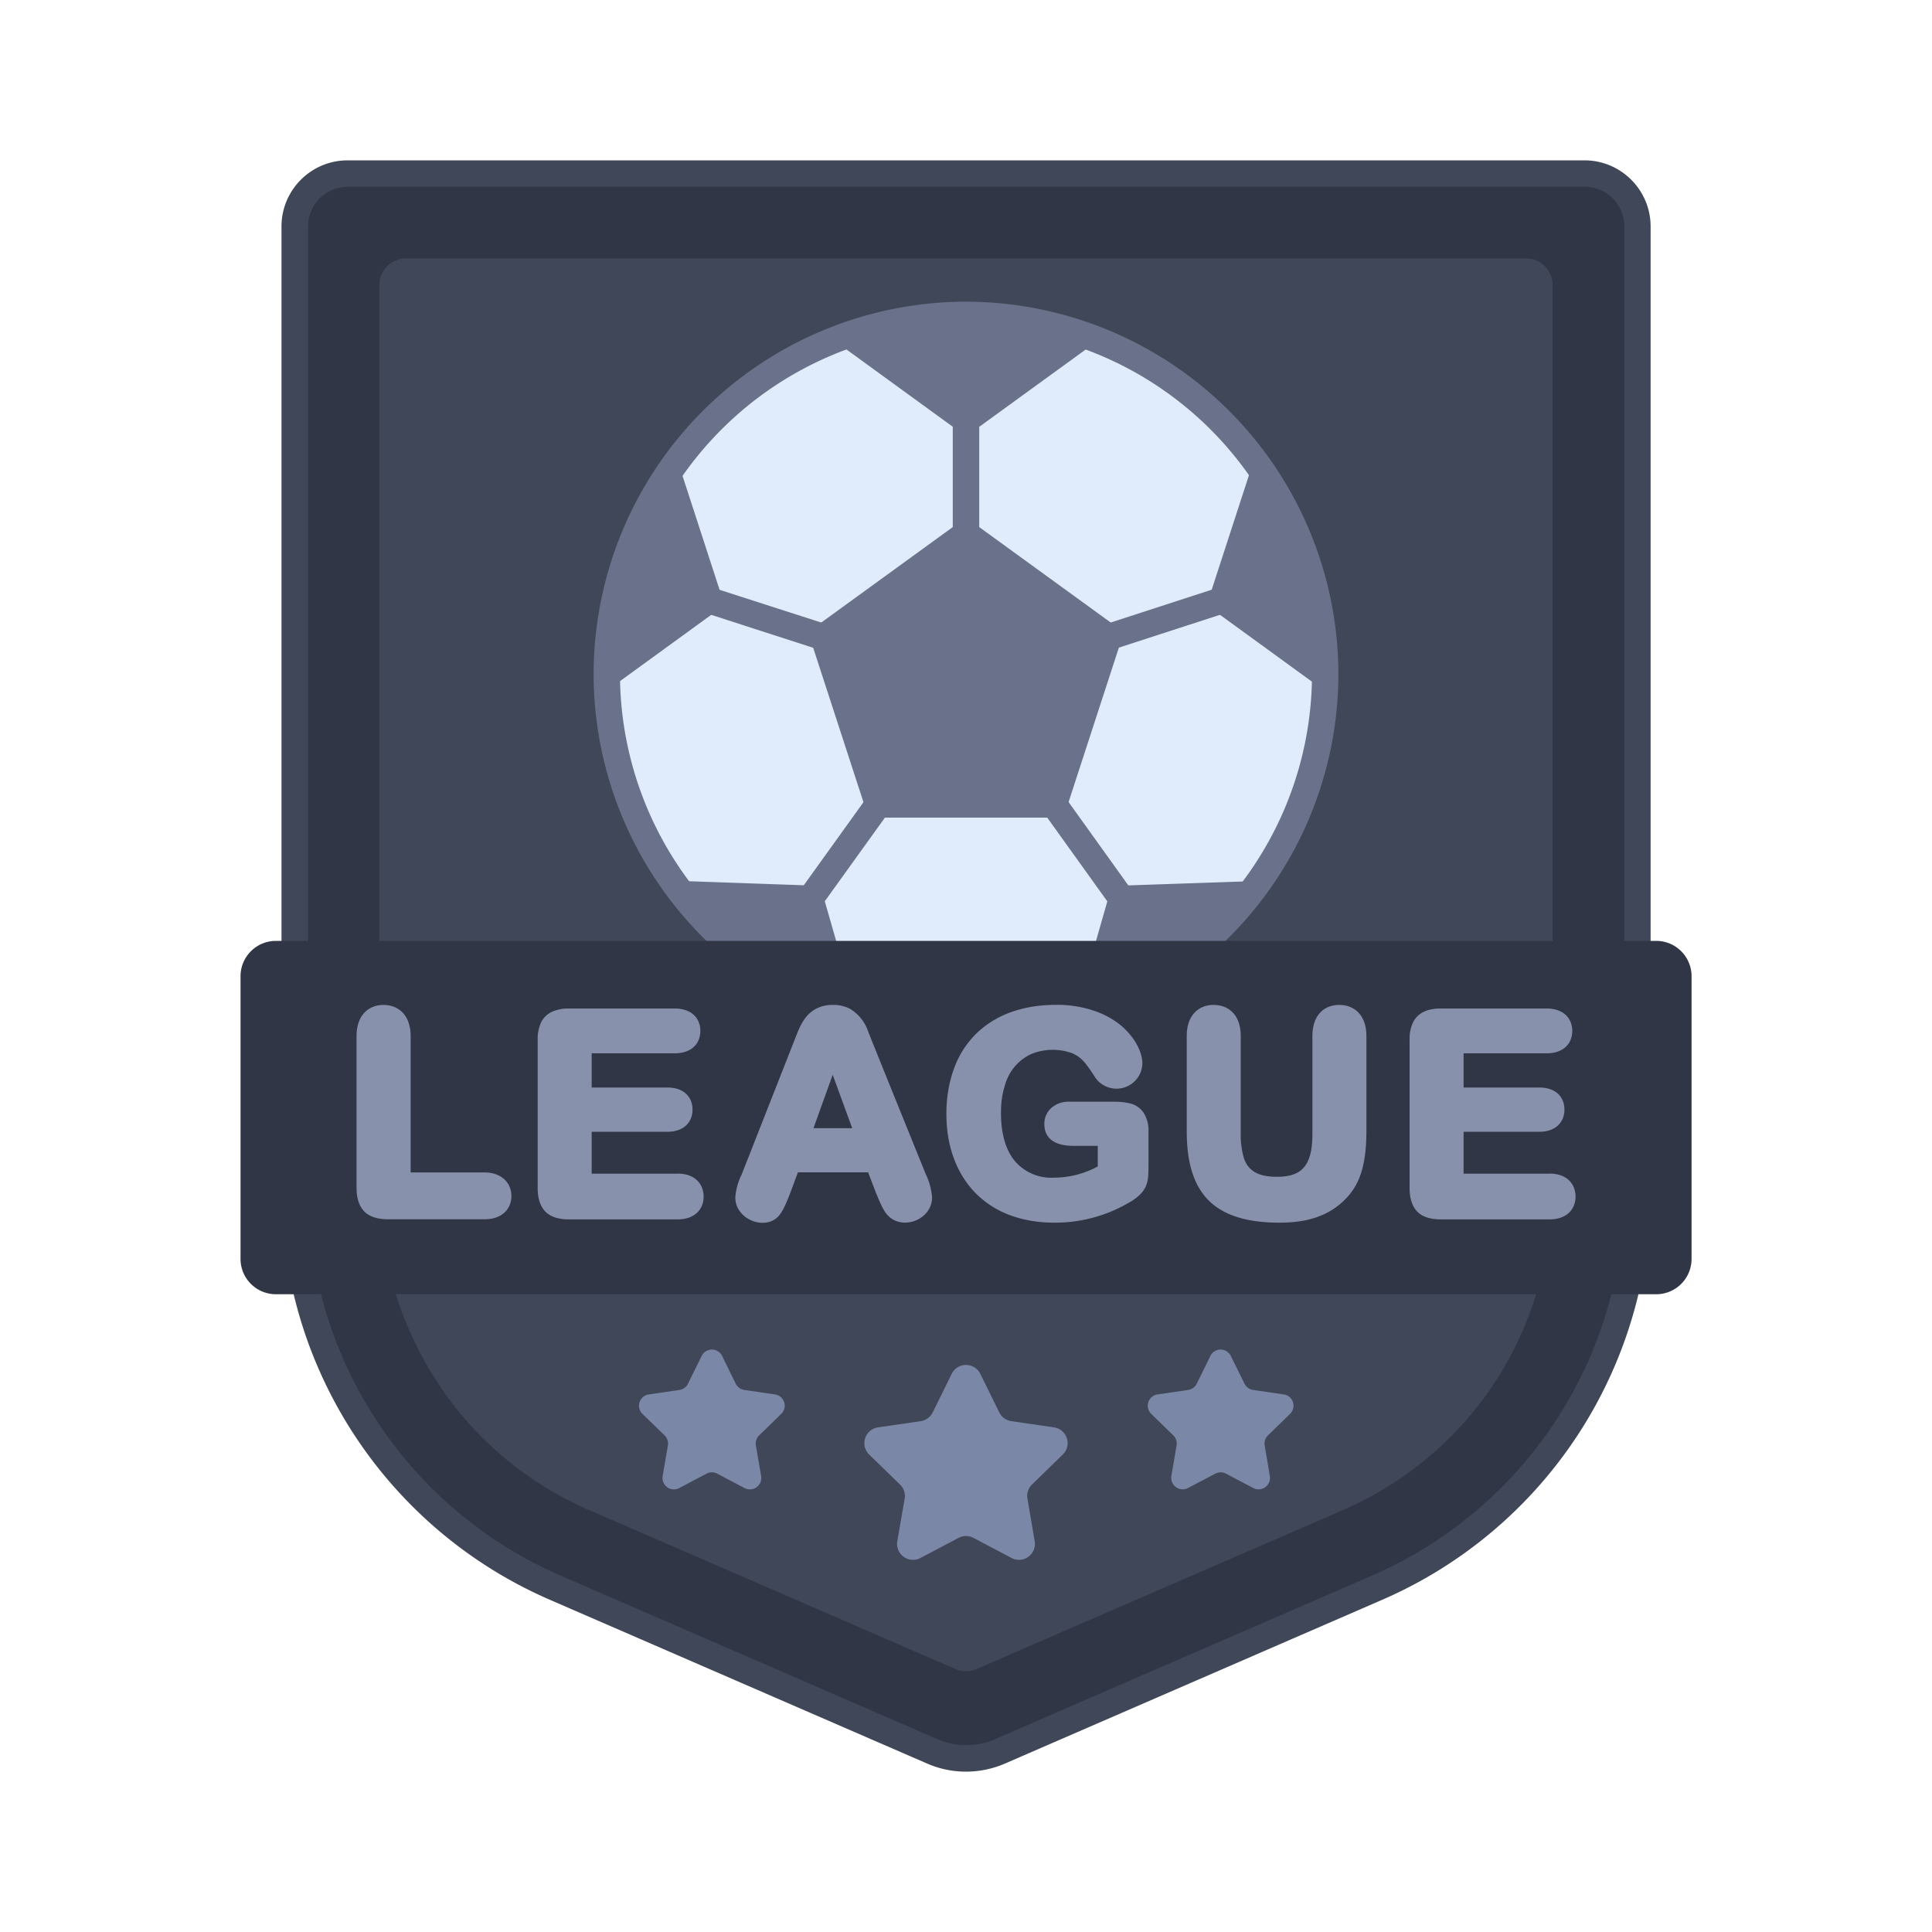 <svg width="20" height="20" fill="none" xmlns="http://www.w3.org/2000/svg"><g clip-path="url(#prefix__clip0_9096_14492)"><path d="M3.598 1.797a.547.547 0 00-.547.547v9.979a4.487 4.487 0 002.7 4.115l3.9 1.693a.878.878 0 00.699 0l3.9-1.693a4.488 4.488 0 002.7-4.116V2.344a.547.547 0 00-.547-.547H3.598z" fill="#303646"/><path d="M10.109 17.278a.274.274 0 01-.218 0l-3.79-1.645a3.587 3.587 0 01-1.268-.921 3.682 3.682 0 01-.905-2.443v-9.32c0-.152.123-.274.274-.274h11.597c.15 0 .273.122.273.273v9.321c0 .897-.311 1.772-.905 2.444-.353.399-.78.708-1.267.92l-3.791 1.645z" fill="#404759"/><path d="M10 18.34c-.137 0-.275-.028-.403-.084l-3.9-1.693a4.616 4.616 0 01-2.783-4.241V2.344c0-.377.307-.684.684-.684h12.805c.377 0 .684.307.684.684v9.978a4.616 4.616 0 01-2.783 4.241l-3.9 1.693a1.014 1.014 0 01-.403.084zM3.599 1.934a.41.41 0 00-.41.41v9.978a4.342 4.342 0 002.618 3.99l3.9 1.693a.744.744 0 00.59 0l3.9-1.692a4.342 4.342 0 002.618-3.99v-9.98a.41.41 0 00-.41-.41H3.597z" fill="#404759"/><path d="M10 10.696a3.718 3.718 0 100-7.436 3.718 3.718 0 000 7.436z" fill="#E0EBFC"/><path d="M8.388 9.304l-1.325-.046c.425.546.998.97 1.66 1.213l-.335-1.167zM6.282 6.981l1.058-.769-.426-1.31a3.701 3.701 0 00-.632 2.076v.003zM8.784 3.463L10 4.347l1.217-.884a3.711 3.711 0 00-2.433 0zM11.277 10.47a3.727 3.727 0 001.66-1.212l-1.325.046-.335 1.167zM12.652 6.212l1.066.775a3.7 3.7 0 00-.638-2.092l-.428 1.317zM10 5.525l-1.474 1.07.563 1.733h1.822l.562-1.733L10 5.525z" fill="#69728A"/><path d="M10.91 8.464H9.09a.137.137 0 01-.13-.094l-.564-1.732a.137.137 0 01.05-.153l1.474-1.07a.137.137 0 01.16 0l1.474 1.07a.137.137 0 01.05.153L11.04 8.37a.137.137 0 01-.13.094zm-1.722-.273h1.623l.502-1.543L10 5.694l-1.313.954.502 1.543z" fill="#69728A"/><path d="M10 10.833a3.86 3.86 0 01-3.855-3.855A3.86 3.86 0 0110 3.123a3.86 3.86 0 013.855 3.855A3.86 3.86 0 0110 10.833zm0-7.437a3.586 3.586 0 00-3.582 3.582A3.586 3.586 0 0010 10.559a3.586 3.586 0 003.582-3.581A3.586 3.586 0 0010 3.396z" fill="#69728A"/><path d="M13.698 7.11a.136.136 0 01-.08-.027l-1.046-.76a.137.137 0 01-.05-.152l.417-1.282a.137.137 0 01.26.085l-.386 1.187.966.701a.137.137 0 01-.08.248z" fill="#69728A"/><path d="M11.474 6.733a.137.137 0 01-.043-.267l1.18-.383a.137.137 0 01.084.26l-1.179.383a.139.139 0 01-.042.007zM11.284 10.588a.137.137 0 01-.131-.174l.328-1.146a.137.137 0 01.127-.1l1.293-.044a.137.137 0 11.01.273l-1.195.041-.3 1.05a.137.137 0 01-.132.1z" fill="#69728A"/><path d="M11.612 9.441a.137.137 0 01-.111-.057l-.701-.977a.137.137 0 11.222-.16l.701.978a.137.137 0 01-.11.216zM8.388 9.44h-.004l-.054-.002-1.25-.044a.137.137 0 01.01-.273l1.25.044.053.002a.137.137 0 01-.005.273z" fill="#69728A"/><path d="M8.702 10.535a.137.137 0 01-.131-.1l-.314-1.093a.137.137 0 01.02-.117l.702-.977a.137.137 0 01.222.16l-.663.922.296 1.03a.137.137 0 01-.132.175zM6.311 7.097a.137.137 0 01-.08-.247l.948-.69-.384-1.181a.137.137 0 01.26-.085L7.47 6.17a.137.137 0 01-.05.153l-1.029.748a.136.136 0 01-.08.026z" fill="#69728A"/><path d="M8.526 6.733a.136.136 0 01-.042-.006l-1.186-.383a.137.137 0 01.084-.26l1.186.382a.137.137 0 01-.042.267zM10 4.485a.136.136 0 01-.08-.026l-1.197-.87a.137.137 0 01.161-.22l1.117.81 1.113-.809a.137.137 0 01.161.222l-1.194.867a.137.137 0 01-.08.026z" fill="#69728A"/><path d="M10 5.662a.137.137 0 01-.137-.136V4.348a.137.137 0 01.274 0v1.178a.137.137 0 01-.137.136z" fill="#69728A"/><path d="M10.148 14.222l.197.4c.024.048.07.082.125.09l.44.064c.136.02.19.186.092.281l-.319.311a.165.165 0 00-.047.146l.075.44a.165.165 0 01-.24.174l-.394-.208a.165.165 0 00-.154 0l-.394.208a.165.165 0 01-.24-.175l.076-.438a.165.165 0 00-.048-.147l-.319-.31a.165.165 0 01.092-.282l.44-.064a.165.165 0 00.125-.09l.197-.4a.165.165 0 01.296 0zM12.742 14.038l.141.286c.018.035.051.06.09.065l.316.046a.118.118 0 01.065.202l-.228.222a.118.118 0 00-.034.105l.053.315a.118.118 0 01-.171.125l-.283-.149a.119.119 0 00-.11 0l-.283.149a.119.119 0 01-.172-.125l.054-.315a.119.119 0 00-.034-.105l-.228-.222a.118.118 0 01.065-.202l.316-.046a.118.118 0 00.09-.065l.14-.286a.118.118 0 01.213 0zM7.476 14.038l.14.286c.018.035.051.06.09.065l.316.046a.118.118 0 01.065.202l-.228.222a.118.118 0 00-.034.105l.054.315a.118.118 0 01-.172.125l-.283-.149a.119.119 0 00-.11 0l-.282.149a.118.118 0 01-.172-.125l.054-.315a.119.119 0 00-.034-.105l-.229-.222a.118.118 0 01.066-.202l.316-.046a.118.118 0 00.089-.065l.141-.286a.118.118 0 01.213 0z" fill="#7B87A6"/><path d="M17.145 13.398H2.855a.366.366 0 01-.365-.366v-2.926c0-.202.164-.366.366-.366h14.29c.201 0 .365.164.365.366v2.926a.366.366 0 01-.366.366z" fill="#303646"/><path d="M5.014 12.137h-.763v-1.41c0-.219-.126-.324-.282-.324-.144 0-.278.096-.278.323v1.57c0 .109.027.19.08.245.054.054.137.081.247.081h.996c.187 0 .28-.11.28-.241 0-.13-.096-.244-.28-.244zM7.014 12.15h-.889v-.434h.783c.176 0 .261-.104.261-.23 0-.125-.085-.228-.26-.228h-.784v-.354h.857c.182 0 .268-.105.268-.233 0-.125-.085-.231-.268-.231h-1.09a.42.42 0 00-.174.032.235.235 0 00-.119.117.41.41 0 00-.033.177v1.532c0 .108.027.19.08.245.054.054.136.08.246.08h1.122c.181 0 .27-.108.27-.235 0-.128-.087-.239-.27-.239zM8.986 10.675a.433.433 0 00-.184-.23.361.361 0 00-.18-.042.36.36 0 00-.179.042c-.069.04-.13.097-.192.255l-.574 1.46a.626.626 0 00-.065.237c0 .233.327.354.46.177.057-.074.104-.212.188-.438h.727l.08.21c.026.062.068.168.108.218.147.187.474.07.474-.17a.7.7 0 00-.068-.245c-.61-1.506-.595-1.474-.595-1.474zm-.565 1.004l.199-.553.202.553h-.4zM11.7 11.423a.671.671 0 00-.164-.018h-.469a.264.264 0 00-.183.064.219.219 0 00-.073.167c0 .103.052.155.095.18.051.031.12.046.211.046h.247v.213a.952.952 0 01-.45.116.497.497 0 01-.405-.168c-.097-.114-.147-.284-.147-.504 0-.103.013-.197.04-.28a.5.5 0 01.274-.328.593.593 0 01.424-.008c.092.042.131.085.244.26a.268.268 0 00.482-.152c0-.105-.062-.26-.225-.398a.88.88 0 00-.28-.151 1.189 1.189 0 00-.388-.06c-.175 0-.334.027-.473.078a.99.99 0 00-.362.228.97.97 0 00-.225.362c-.05.139-.076.294-.076.46 0 .17.026.325.078.463.052.14.128.261.226.36a.978.978 0 00.356.227c.136.05.289.077.454.077a1.51 1.51 0 00.763-.2c.132-.072.176-.14.196-.199.024-.074.019-.118.019-.538a.343.343 0 00-.05-.2.237.237 0 00-.139-.097zM13.864 10.403c-.155 0-.278.103-.278.323v1.011c0 .346-.122.445-.369.445-.158 0-.288-.04-.339-.19a.847.847 0 01-.034-.263v-1.003c0-.218-.123-.323-.282-.323-.146 0-.277.098-.277.323v.98c0 .261.043.537.228.722.187.185.471.229.733.229.246 0 .473-.05.654-.217.144-.135.245-.311.245-.734v-.98c0-.218-.125-.323-.281-.323zM16.04 12.15h-.889v-.434h.783c.177 0 .261-.105.261-.23 0-.126-.086-.228-.26-.228h-.784v-.354h.857c.187 0 .268-.11.268-.233 0-.119-.08-.231-.268-.231h-1.09c-.07 0-.127.01-.174.032a.236.236 0 00-.119.117.41.41 0 00-.033.177v1.532c0 .108.027.19.08.245.053.054.136.08.246.08h1.122c.18 0 .27-.107.27-.235 0-.129-.087-.239-.27-.239z" fill="#8891AB"/></g><defs><clipPath id="prefix__clip0_9096_14492"><path fill="#fff" transform="translate(1.25 1.25)" d="M0 0h17.5v17.5H0z"/></clipPath></defs></svg>